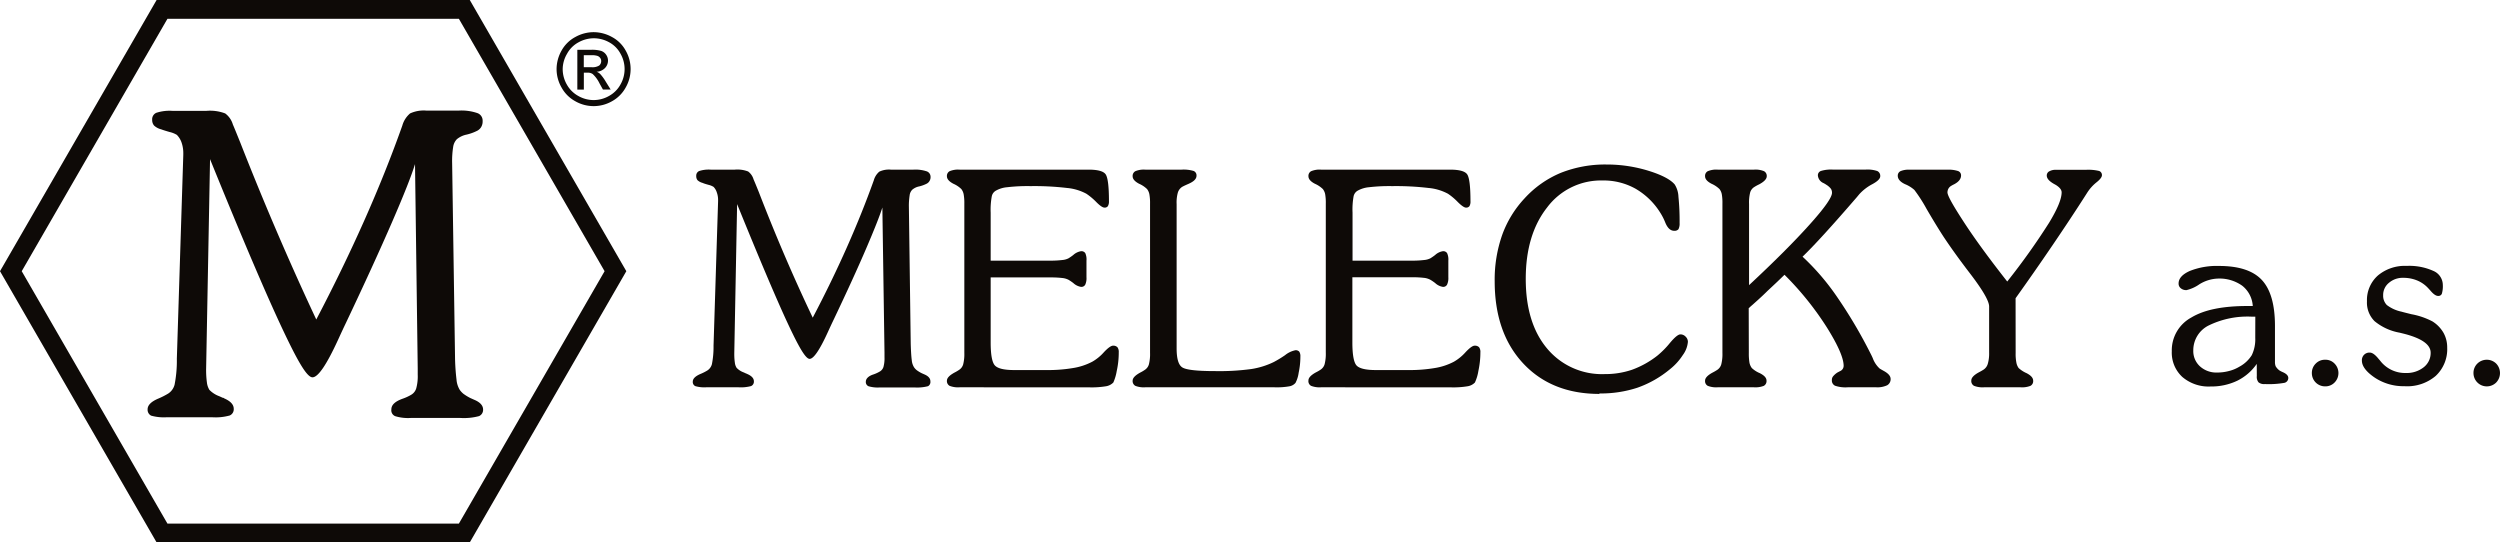 <svg id="Vrstva_1" data-name="Vrstva 1" xmlns="http://www.w3.org/2000/svg" viewBox="0 0 433.72 94.1">
  <title>Kreslicí plátno 1</title>
  <path d="M429.12,64.72a2.25,2.25,0,0,1,.67-1.64,2.33,2.33,0,0,1,3.27,0,2.37,2.37,0,0,1,0,3.28,2.31,2.31,0,0,1-3.94-1.64m-19.36-2.17a1.33,1.33,0,0,1,.38-1,1.3,1.3,0,0,1,1-.38c.43,0,.94.37,1.54,1.12.19.21.32.38.42.5a5.44,5.44,0,0,0,4.31,1.92,4.74,4.74,0,0,0,3.08-1,3.13,3.13,0,0,0,1.2-2.52q0-2.17-4.92-3.36l-.44-.11a9.42,9.42,0,0,1-4.37-2,4.54,4.54,0,0,1-1.32-3.44,5.71,5.71,0,0,1,1.88-4.47,7.26,7.26,0,0,1,5-1.68,10.16,10.16,0,0,1,4.64.87,2.67,2.67,0,0,1,1.64,2.43,4.57,4.57,0,0,1-.17,1.53.63.63,0,0,1-.64.38c-.38,0-.82-.3-1.34-.92-.21-.23-.37-.41-.5-.54a5.35,5.35,0,0,0-1.87-1.25,6.19,6.19,0,0,0-2.33-.43,3.64,3.64,0,0,0-2.5.87,2.7,2.7,0,0,0-1,2.15,2.28,2.28,0,0,0,.65,1.71,6.31,6.31,0,0,0,2.53,1.14c.41.12,1,.26,1.71.44A12.78,12.78,0,0,1,422,55.76a5.7,5.7,0,0,1,1.93,2,5.19,5.19,0,0,1,.63,2.56,6.33,6.33,0,0,1-2,4.9A7.61,7.61,0,0,1,417.13,67,9,9,0,0,1,412,65.52Q409.76,64,409.76,62.55Zm-8.68,2.17a2.25,2.25,0,0,1,.67-1.64,2.21,2.21,0,0,1,1.65-.67,2.17,2.17,0,0,1,1.62.67,2.34,2.34,0,0,1,0,3.28,2.21,2.21,0,0,1-1.62.67,2.29,2.29,0,0,1-2.32-2.31Zm-9.81-9.78h-.57a15.34,15.34,0,0,0-7.53,1.53,4.79,4.79,0,0,0-2.66,4.33,3.57,3.57,0,0,0,1.16,2.76,4.22,4.22,0,0,0,3,1.07,7.85,7.85,0,0,0,2.05-.27,6.49,6.49,0,0,0,1.8-.75,5.71,5.71,0,0,0,2.14-2,6.35,6.35,0,0,0,.6-3Zm.25,8.19a8.89,8.89,0,0,1-3.38,2.92,10.39,10.39,0,0,1-4.61,1,7,7,0,0,1-4.93-1.66,5.73,5.73,0,0,1-1.82-4.45,6.47,6.47,0,0,1,3.38-5.85c2.25-1.36,5.49-2,9.73-2h.94A4.85,4.85,0,0,0,389,49.57a6.8,6.8,0,0,0-4.24-1.24,6.48,6.48,0,0,0-3.21,1,6.46,6.46,0,0,1-2.21,1,1.46,1.46,0,0,1-1-.32,1,1,0,0,1-.38-.82c0-.88.65-1.6,1.94-2.18a12.66,12.66,0,0,1,5.07-.87q5.15,0,7.42,2.42t2.29,7.89V62.8a1.94,1.94,0,0,0,.12.74,2.4,2.4,0,0,0,.65.72,3.89,3.89,0,0,0,.6.31c.63.28.94.61.94,1a.86.86,0,0,1-.68.85,15.65,15.65,0,0,1-3.38.21,1.54,1.54,0,0,1-1.1-.3,1.48,1.48,0,0,1-.3-1.09Z" fill="#0e0a07" fill-rule="evenodd"/>
  <path d="M81.5,94.1H27.17L0,47.05,27.17,0H81.5l27.16,47.05ZM29.05,90.84H79.61l25.28-43.79L79.61,3.26H29.05L3.77,47.05Z" fill="#0e0a07"/>
  <path d="M30.68,62.23,31.8,26.85v-.28a5.58,5.58,0,0,0-.29-1.81,3.51,3.51,0,0,0-.83-1.36,4.29,4.29,0,0,0-1.26-.5c-.59-.17-1.08-.32-1.48-.47a2.77,2.77,0,0,1-1.21-.65,1.48,1.48,0,0,1-.33-1,1.22,1.22,0,0,1,.72-1.21,7.49,7.49,0,0,1,2.8-.34h5.91a7.4,7.4,0,0,1,3.24.45,3.69,3.69,0,0,1,1.33,1.92c.22.5.65,1.56,1.3,3.17q6.22,15.85,13.17,30.66,4.56-8.7,8.31-17.13T69.8,21.78a4.3,4.3,0,0,1,1.34-2.1A5.64,5.64,0,0,1,74,19.19h5.54a8.45,8.45,0,0,1,3.25.42A1.38,1.38,0,0,1,83.73,21a1.9,1.9,0,0,1-.23,1,1.74,1.74,0,0,1-.66.66,8.35,8.35,0,0,1-1.88.69,3.86,3.86,0,0,0-1.7.8,2.41,2.41,0,0,0-.64,1.34,15.52,15.52,0,0,0-.18,2.76l.5,33.61a37.44,37.44,0,0,0,.26,4,4,4,0,0,0,.57,1.79,3.59,3.59,0,0,0,.63.67,8.54,8.54,0,0,0,1.21.74l.72.32c1,.43,1.48,1,1.48,1.66a1.18,1.18,0,0,1-.7,1.15,10.15,10.15,0,0,1-3.27.32H71.28a7.58,7.58,0,0,1-2.72-.31A1.1,1.1,0,0,1,67.9,71c0-.75.64-1.35,1.9-1.81a8.05,8.05,0,0,0,1.55-.71,1.92,1.92,0,0,0,.86-1.1A7.88,7.88,0,0,0,72.47,65V63.92L72,28.47c-.61,2-1.93,5.33-4,10.1s-4.76,10.65-8.1,17.69c-.31.64-.73,1.55-1.25,2.69-2,4.35-3.47,6.51-4.44,6.51s-2.6-2.84-5.28-8.54S42.06,41.46,36.44,27.61L35.76,64a16.1,16.1,0,0,0,.14,2.38,3.1,3.1,0,0,0,.43,1.26,4.63,4.63,0,0,0,1.74,1.11l.57.26c.06,0,.15,0,.25.1,1.1.48,1.66,1.08,1.66,1.81a1.17,1.17,0,0,1-.69,1.16,9.17,9.17,0,0,1-3.06.31H28.91a8.18,8.18,0,0,1-2.69-.28A1.14,1.14,0,0,1,25.61,71c0-.7.61-1.32,1.83-1.84a12.83,12.83,0,0,0,1.77-.9,2.62,2.62,0,0,0,1.08-1.53,21.63,21.63,0,0,0,.39-4.51" fill="#0e0a07"/>
  <path d="M349.69,61.24a7.76,7.76,0,0,0,.13,1.68,2.33,2.33,0,0,0,.39.93,5,5,0,0,0,1.38.89c.76.4,1.14.82,1.14,1.3a.92.92,0,0,1-.47.9,4,4,0,0,1-1.72.25h-6.33a4.06,4.06,0,0,1-1.73-.25A.94.94,0,0,1,342,66c0-.46.44-.93,1.3-1.4.36-.19.64-.35.85-.49a1.81,1.81,0,0,0,.71-1,6.41,6.41,0,0,0,.23-1.93V53.17q0-1.39-3.27-5.67c-1.93-2.51-3.47-4.67-4.65-6.45-.87-1.34-1.84-2.93-2.93-4.8a26.46,26.46,0,0,0-2.12-3.3,5.61,5.61,0,0,0-1.62-1c-.85-.4-1.26-.89-1.26-1.46a.86.86,0,0,1,.48-.8,3.55,3.55,0,0,1,1.51-.25h6.58a5.31,5.31,0,0,1,1.88.23.79.79,0,0,1,.53.76c0,.6-.39,1.1-1.15,1.51-.24.12-.41.21-.52.28a1.32,1.32,0,0,0-.5.47,1.4,1.4,0,0,0-.19.68c0,.57,1,2.33,2.94,5.3s4.44,6.36,7.43,10.17a117.87,117.87,0,0,0,7.26-10.19c1.46-2.4,2.18-4.16,2.18-5.28,0-.44-.35-.87-1-1.28l-.41-.23,0,0c-.77-.45-1.17-.91-1.17-1.41a.81.81,0,0,1,.42-.72,2.21,2.21,0,0,1,1.19-.27h5.18a8.06,8.06,0,0,1,2.29.2.74.74,0,0,1,.49.74c0,.32-.32.75-1,1.28a7.37,7.37,0,0,0-1.56,1.76c-1.91,3-3.9,6-6,9.09s-4.21,6.12-6.42,9.21Z" fill="#0e0a07" fill-rule="evenodd"/>
  <path d="M303.4,61.24a9.51,9.51,0,0,0,.11,1.67,2.3,2.3,0,0,0,.41.94,4.53,4.53,0,0,0,1.39.89c.78.4,1.16.82,1.16,1.3a.94.94,0,0,1-.47.9,4,4,0,0,1-1.73.25H298a4,4,0,0,1-1.72-.25.92.92,0,0,1-.47-.9c0-.46.43-.93,1.3-1.4a8.3,8.3,0,0,0,.84-.49,1.71,1.71,0,0,0,.67-.94,7.26,7.26,0,0,0,.2-2V35.36a8.61,8.61,0,0,0-.11-1.67,2.15,2.15,0,0,0-.4-.89,4.78,4.78,0,0,0-1.38-.92c-.75-.39-1.12-.82-1.12-1.3a.91.91,0,0,1,.47-.88,3.79,3.79,0,0,1,1.72-.27h6.31a3.81,3.81,0,0,1,1.73.27.93.93,0,0,1,.47.88c0,.46-.44.93-1.31,1.4a7.06,7.06,0,0,0-.89.49,1.65,1.65,0,0,0-.68.93,7.21,7.21,0,0,0-.19,2V49.47Q310,43.36,313.91,39c2.62-2.91,3.92-4.76,3.92-5.55a1.25,1.25,0,0,0-.19-.7,3,3,0,0,0-.8-.7,4.06,4.06,0,0,0-.51-.3,1.56,1.56,0,0,1-.95-1.34.79.79,0,0,1,.56-.76,6,6,0,0,1,2-.23h5.74a5.38,5.38,0,0,1,2,.25.92.92,0,0,1,.52.9c0,.43-.46.89-1.39,1.39a8.18,8.18,0,0,0-2.26,1.75l-.38.46q-6.47,7.5-9.45,10.36a41.41,41.41,0,0,1,5.95,6.92,83.78,83.78,0,0,1,5.82,9.83c.1.19.24.47.41.85a4.55,4.55,0,0,0,1.2,1.81c.17.11.41.24.71.41Q328,65,328,65.74a1.2,1.2,0,0,1-.6,1.1,4,4,0,0,1-1.9.35h-4.93a5.65,5.65,0,0,1-2.21-.27,1,1,0,0,1-.55-1,.94.94,0,0,1,.2-.62,3.27,3.27,0,0,1,.77-.68l.44-.23a1,1,0,0,0,.63-.92q0-2-2.88-6.62a52.86,52.86,0,0,0-7.38-9.18q-1.38,1.35-2.94,2.79c-1,1-2.13,2-3.27,3Z" fill="#0e0a07" fill-rule="evenodd"/>
  <path d="M277.49,68.34q-8.3,0-13.24-5.3t-4.94-14.25a23.44,23.44,0,0,1,1.29-8,18.44,18.44,0,0,1,3.87-6.35A17.72,17.72,0,0,1,270.75,30a20.8,20.8,0,0,1,7.94-1.46A24.51,24.51,0,0,1,286,29.63c2.29.71,3.81,1.51,4.54,2.37a4.27,4.27,0,0,1,.65,2.14,41.09,41.09,0,0,1,.2,4.55,2.09,2.09,0,0,1-.2,1.08.89.89,0,0,1-.74.27c-.64,0-1.15-.47-1.54-1.42a10,10,0,0,0-.87-1.71,12.34,12.34,0,0,0-4.31-4.18A11.37,11.37,0,0,0,278,31.31,11.67,11.67,0,0,0,268.4,36q-3.7,4.71-3.7,12.38t3.7,12.08a12.38,12.38,0,0,0,10,4.44,14.39,14.39,0,0,0,4.73-.75,15.89,15.89,0,0,0,4.39-2.44,15.17,15.17,0,0,0,2.19-2.21c.84-1,1.44-1.49,1.82-1.49a1.22,1.22,0,0,1,.9.39,1.25,1.25,0,0,1,.4.91,4.49,4.49,0,0,1-.87,2.27,10.23,10.23,0,0,1-2.25,2.48,18.37,18.37,0,0,1-5.63,3.2,20.33,20.33,0,0,1-6.62,1" fill="#0e0a07" fill-rule="evenodd"/>
  <path d="M229.18,67.19a4,4,0,0,1-1.72-.25A.92.92,0,0,1,227,66c0-.46.43-.92,1.3-1.4a6.75,6.75,0,0,0,.84-.49,1.68,1.68,0,0,0,.67-.94,7.26,7.26,0,0,0,.2-2V35.36a8.61,8.61,0,0,0-.11-1.67,2.15,2.15,0,0,0-.4-.89,4.78,4.78,0,0,0-1.38-.92c-.75-.39-1.12-.82-1.12-1.3a.91.91,0,0,1,.47-.88,3.79,3.79,0,0,1,1.72-.27h22.37c1.63,0,2.64.28,3,.85s.55,2.1.55,4.64a1.56,1.56,0,0,1-.18.85.7.7,0,0,1-.59.25c-.3,0-.77-.32-1.4-.94a10.45,10.45,0,0,0-1.74-1.47,8.77,8.77,0,0,0-3.37-1,48.05,48.05,0,0,0-6.31-.32,30,30,0,0,0-4,.19,4.92,4.92,0,0,0-2,.61,1.49,1.49,0,0,0-.68.93,12.88,12.88,0,0,0-.19,2.87v8.33h10.29a16.54,16.54,0,0,0,2.11-.11,3,3,0,0,0,1.11-.3,9.29,9.29,0,0,0,.82-.57,2.58,2.58,0,0,1,1.35-.66.79.79,0,0,1,.72.33,2.62,2.62,0,0,1,.22,1.31v2.86a2.73,2.73,0,0,1-.22,1.3.75.75,0,0,1-.72.39,2.54,2.54,0,0,1-1.35-.67,8.84,8.84,0,0,0-.79-.54A3,3,0,0,0,247,48.2a16.85,16.85,0,0,0-2.11-.1H234.62V59.41c0,2.14.25,3.48.73,4s1.6.79,3.33.79h5.54a26.17,26.17,0,0,0,4.69-.35,10.69,10.69,0,0,0,3.33-1.1,8.1,8.1,0,0,0,2-1.63c.72-.77,1.25-1.15,1.59-1.15a1,1,0,0,1,.77.27,1.35,1.35,0,0,1,.23.88,15.38,15.38,0,0,1-.35,3.24,7.54,7.54,0,0,1-.6,2,2.25,2.25,0,0,1-1.25.65,15.35,15.35,0,0,1-2.94.19Z" fill="#0e0a07" fill-rule="evenodd"/>
  <path d="M198.7,67.19a4,4,0,0,1-1.73-.25.94.94,0,0,1-.47-.9c0-.46.44-.92,1.31-1.4a6.51,6.51,0,0,0,.83-.49,1.69,1.69,0,0,0,.68-.94,7.23,7.23,0,0,0,.2-2V35.36a8.44,8.44,0,0,0-.12-1.67,2.15,2.15,0,0,0-.4-.89,4.63,4.63,0,0,0-1.38-.92c-.74-.39-1.12-.82-1.12-1.3a.93.93,0,0,1,.47-.88,3.81,3.81,0,0,1,1.73-.27H205a6,6,0,0,1,2.08.23.82.82,0,0,1,.5.82c0,.56-.46,1-1.35,1.4-.48.21-.86.38-1.14.54a1.82,1.82,0,0,0-.75,1,6.48,6.48,0,0,0-.21,2v25c0,1.81.32,2.91,1,3.33s2.54.63,5.68.63a41,41,0,0,0,6.3-.36A13.55,13.55,0,0,0,221,62.8a19.39,19.39,0,0,0,1.94-1.18,4.17,4.17,0,0,1,1.81-.86.82.82,0,0,1,.66.25,1.46,1.46,0,0,1,.19.85,13.38,13.38,0,0,1-.3,2.82,5.31,5.31,0,0,1-.55,1.75,1.81,1.81,0,0,1-1,.58,12.46,12.46,0,0,1-2.67.18Z" fill="#0e0a07" fill-rule="evenodd"/>
  <path d="M166.48,67.19a4,4,0,0,1-1.73-.25.94.94,0,0,1-.47-.9c0-.46.44-.92,1.31-1.4a7.31,7.31,0,0,0,.83-.49,1.69,1.69,0,0,0,.68-.94,7.26,7.26,0,0,0,.2-2V35.36a8.44,8.44,0,0,0-.12-1.67,2.15,2.15,0,0,0-.4-.89,4.63,4.63,0,0,0-1.38-.92c-.74-.39-1.12-.82-1.12-1.3a.93.93,0,0,1,.47-.88,3.81,3.81,0,0,1,1.73-.27h22.36c1.64,0,2.64.28,3,.85s.55,2.1.55,4.64a1.55,1.55,0,0,1-.19.85.68.68,0,0,1-.58.25c-.31,0-.78-.32-1.4-.94a10.89,10.89,0,0,0-1.75-1.47,8.72,8.72,0,0,0-3.36-1,48.16,48.16,0,0,0-6.31-.32,30.2,30.2,0,0,0-4.05.19,4.82,4.82,0,0,0-2,.61,1.46,1.46,0,0,0-.68.93,12.66,12.66,0,0,0-.2,2.87v8.33h10.3a16.65,16.65,0,0,0,2.11-.11,2.89,2.89,0,0,0,1.1-.3,9.29,9.29,0,0,0,.82-.57,2.61,2.61,0,0,1,1.35-.66.8.8,0,0,1,.73.33,2.64,2.64,0,0,1,.21,1.31v2.86a2.75,2.75,0,0,1-.21,1.3.76.76,0,0,1-.73.39,2.57,2.57,0,0,1-1.35-.67,8.84,8.84,0,0,0-.79-.54,3,3,0,0,0-1.13-.33,17,17,0,0,0-2.11-.1h-10.3V59.41c0,2.14.25,3.48.74,4s1.59.79,3.33.79h5.54a26,26,0,0,0,4.68-.35,10.75,10.75,0,0,0,3.34-1.1,7.91,7.91,0,0,0,2-1.63c.72-.77,1.26-1.15,1.6-1.15a1,1,0,0,1,.76.27,1.35,1.35,0,0,1,.23.88,14.75,14.75,0,0,1-.35,3.24,8.11,8.11,0,0,1-.59,2,2.28,2.28,0,0,1-1.26.65,15.3,15.3,0,0,1-2.93.19Z" fill="#0e0a07" fill-rule="evenodd"/>
  <path d="M123.79,60l.79-25.1v-.2a3.78,3.78,0,0,0-.21-1.28,2.39,2.39,0,0,0-.58-1,3,3,0,0,0-.9-.36c-.42-.12-.77-.22-1-.33a2.08,2.08,0,0,1-.87-.46,1.09,1.09,0,0,1-.23-.74.87.87,0,0,1,.51-.86,5.4,5.4,0,0,1,2-.24h4.19a5.16,5.16,0,0,1,2.3.32,2.59,2.59,0,0,1,.94,1.36q.24.54.93,2.25Q136,44.61,141,55.11q3.24-6.16,5.9-12.15t4.7-11.69a3,3,0,0,1,.95-1.49,3.92,3.92,0,0,1,2-.35h3.93a6.18,6.18,0,0,1,2.31.3,1,1,0,0,1,.65.95,1.28,1.28,0,0,1-.17.7,1.18,1.18,0,0,1-.47.47,5.84,5.84,0,0,1-1.33.49,2.65,2.65,0,0,0-1.2.57,1.67,1.67,0,0,0-.46,1,11.5,11.5,0,0,0-.13,2L158,59.66q.06,1.94.18,2.82a2.76,2.76,0,0,0,.41,1.26,2.26,2.26,0,0,0,.45.48,5.85,5.85,0,0,0,.85.52l.52.23c.69.31,1,.7,1,1.18A.83.83,0,0,1,161,67a7.61,7.61,0,0,1-2.32.22h-6.08a5.61,5.61,0,0,1-1.92-.21.79.79,0,0,1-.47-.78c0-.53.45-1,1.35-1.28a6.16,6.16,0,0,0,1.1-.51,1.42,1.42,0,0,0,.61-.78,5.65,5.65,0,0,0,.18-1.68v-.78L153.08,36q-.65,2.08-2.83,7.16T144.5,55.73c-.22.46-.52,1.1-.89,1.91-1.41,3.09-2.46,4.62-3.15,4.62s-1.85-2-3.75-6.06-4.85-11-8.83-20.79l-.49,25.83a10.74,10.74,0,0,0,.1,1.69,2.07,2.07,0,0,0,.31.89,3.19,3.19,0,0,0,1.23.79l.41.19a.68.68,0,0,1,.17.07c.79.34,1.18.76,1.18,1.28a.83.83,0,0,1-.49.83,6.84,6.84,0,0,1-2.17.21h-5.6a5.62,5.62,0,0,1-1.9-.2.79.79,0,0,1-.44-.79c0-.5.44-.93,1.3-1.31a8.34,8.34,0,0,0,1.25-.63,1.88,1.88,0,0,0,.77-1.09,15.45,15.45,0,0,0,.28-3.2" fill="#0e0a07" fill-rule="evenodd"/>
  <path d="M101.28,11.66h1.35a2.21,2.21,0,0,0,1.32-.29,1,1,0,0,0,.35-.77.87.87,0,0,0-.17-.54,1,1,0,0,0-.47-.36,3.19,3.19,0,0,0-1.12-.12h-1.26Zm-1.12,3.88V8.64h2.37a5.68,5.68,0,0,1,1.76.19,1.71,1.71,0,0,1,.87.67,1.73,1.73,0,0,1,.32,1,1.84,1.84,0,0,1-.54,1.32,2.16,2.16,0,0,1-1.43.63,1.85,1.85,0,0,1,.59.36,8,8,0,0,1,1,1.37l.84,1.35H104.6L104,14.45a5.37,5.37,0,0,0-1.17-1.6,1.41,1.41,0,0,0-.89-.24h-.65v2.93ZM103,6.64a5.48,5.48,0,0,0-2.63.7,4.89,4.89,0,0,0-2,2A5.3,5.3,0,0,0,97.62,12a5.37,5.37,0,0,0,.71,2.65,5.05,5.05,0,0,0,2,2,5.34,5.34,0,0,0,5.32,0,5,5,0,0,0,2-2,5.36,5.36,0,0,0,0-5.33,4.83,4.83,0,0,0-2-2A5.47,5.47,0,0,0,103,6.64Zm0-1.06a6.62,6.62,0,0,1,3.15.83,5.83,5.83,0,0,1,2.4,2.37,6.42,6.42,0,0,1,0,6.4,6,6,0,0,1-2.37,2.38,6.41,6.41,0,0,1-6.38,0,6,6,0,0,1-2.38-2.38A6.4,6.4,0,0,1,96.56,12a6.56,6.56,0,0,1,.86-3.22,5.91,5.91,0,0,1,2.41-2.37A6.57,6.57,0,0,1,103,5.58Z" fill="#0e0a07" fill-rule="evenodd"/>
</svg>
